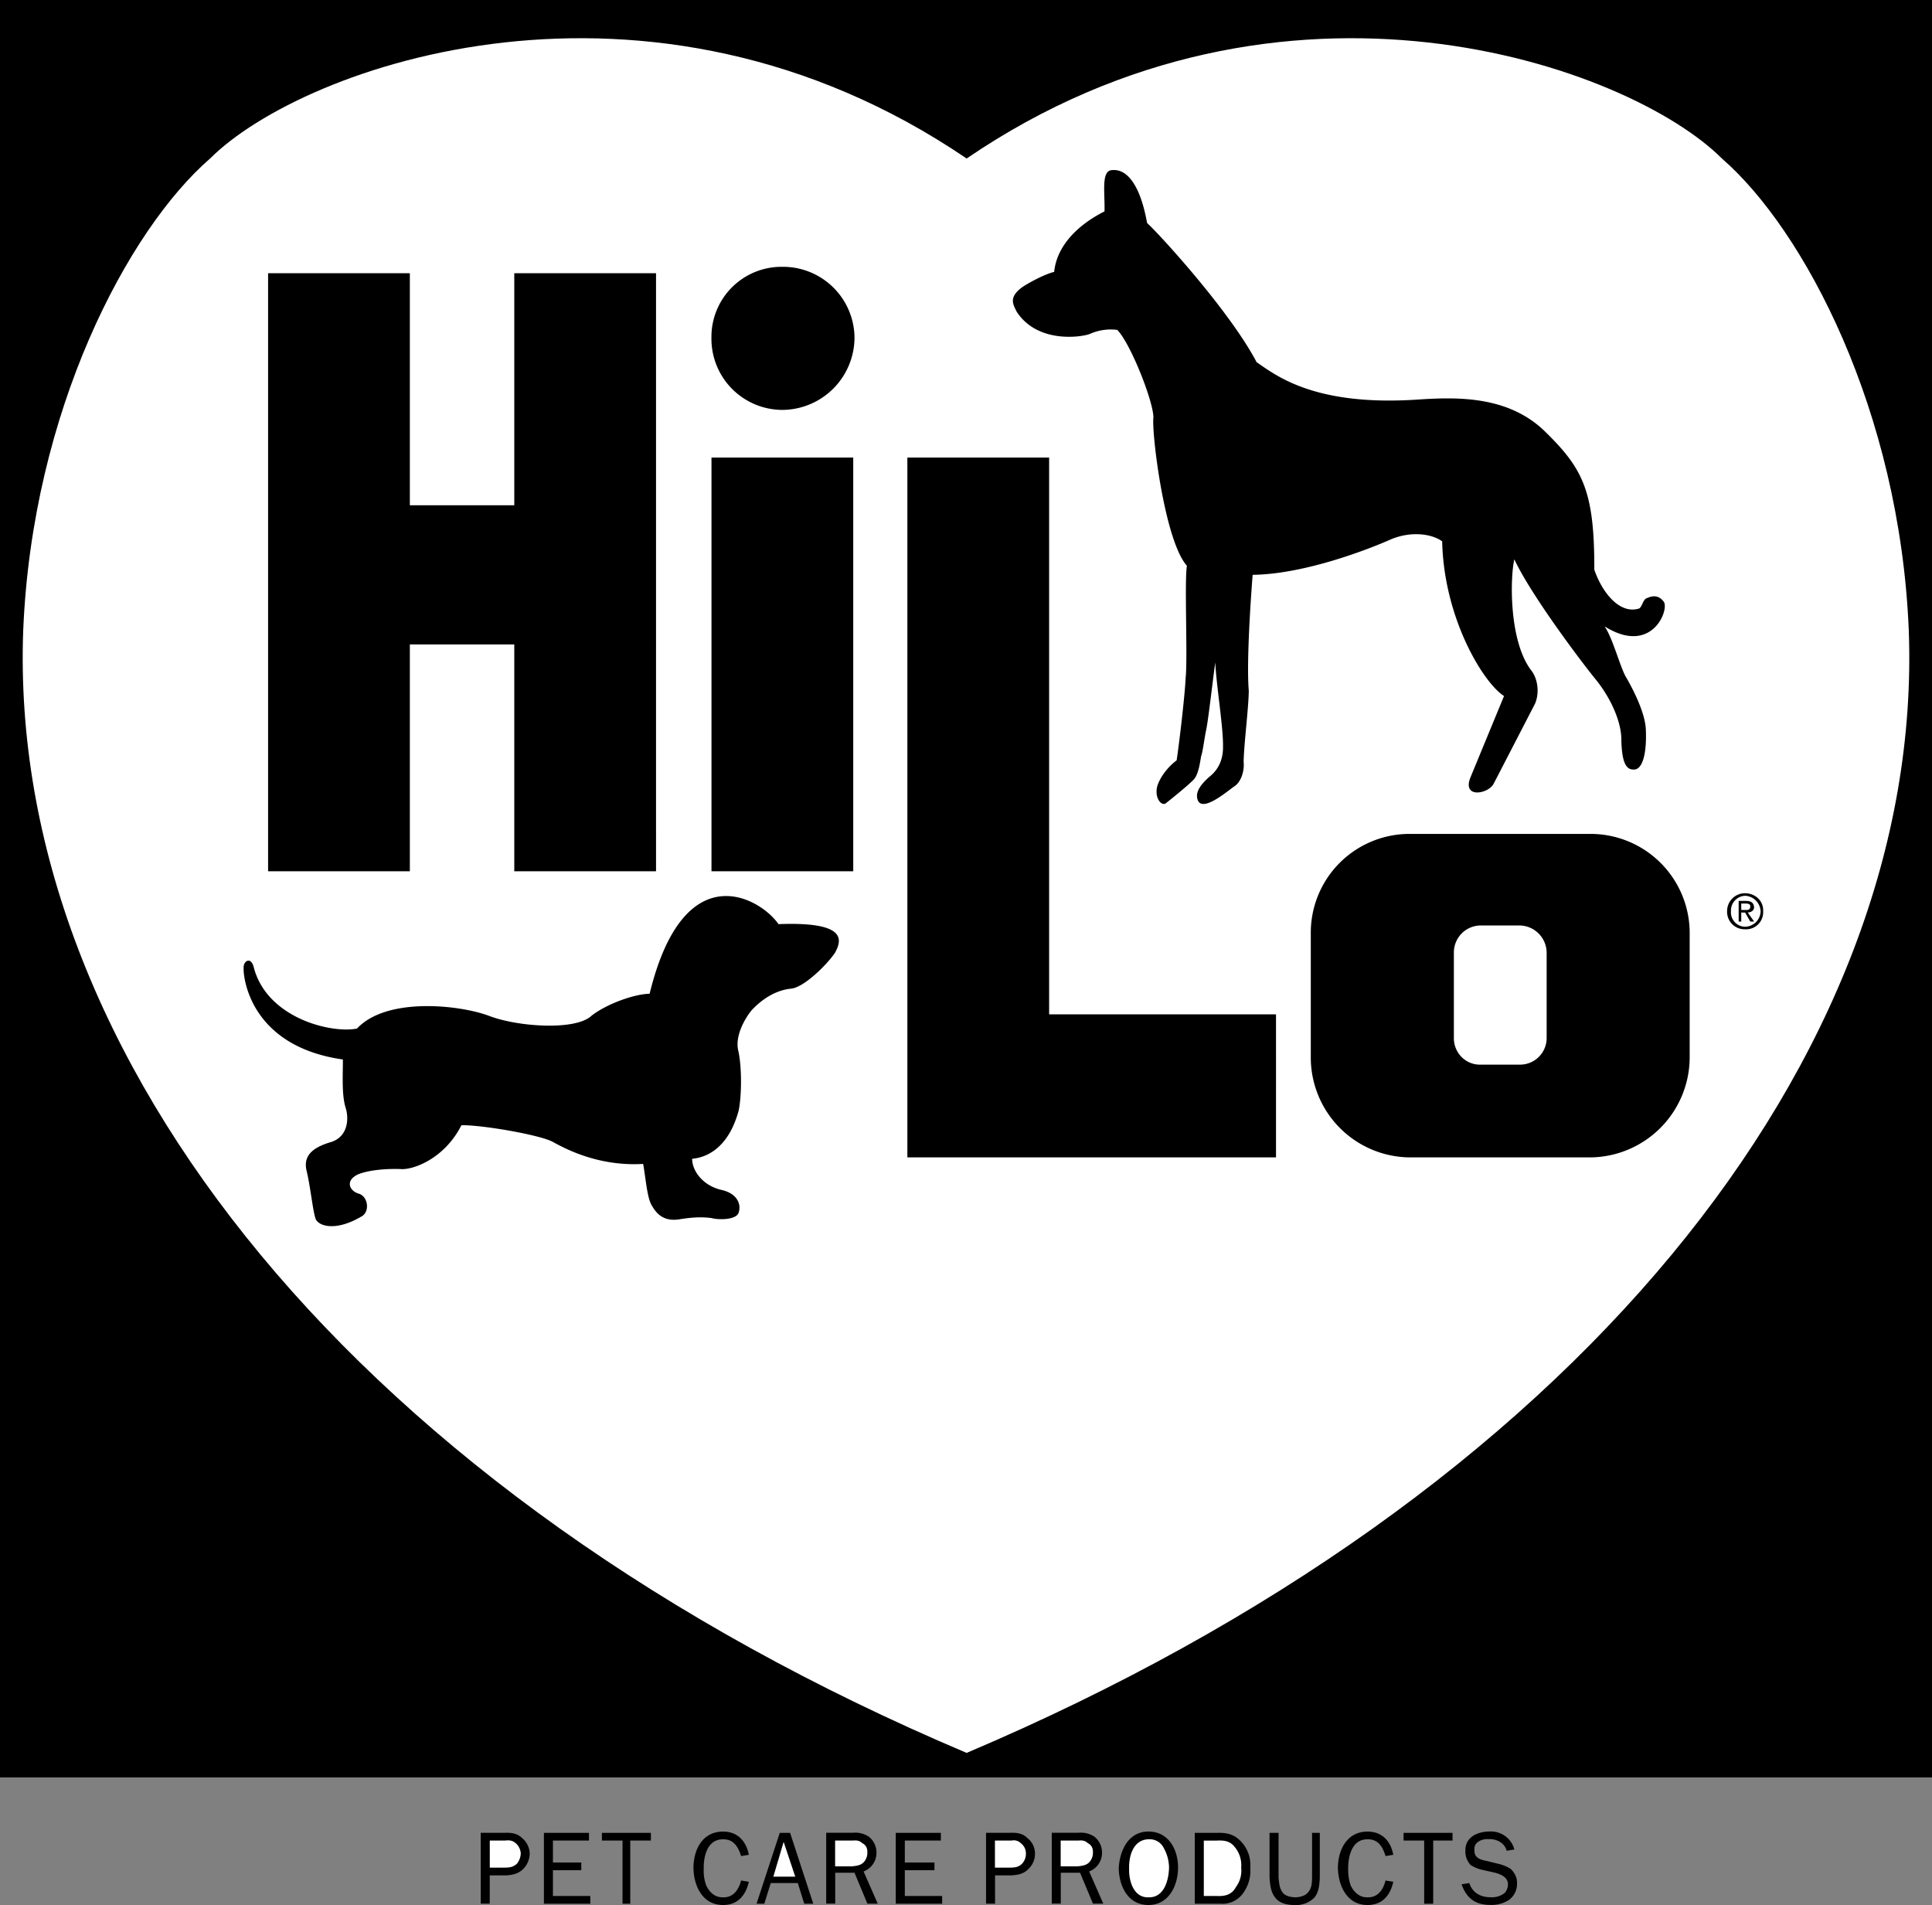 <svg xmlns="http://www.w3.org/2000/svg" width="2500" height="2465" viewBox="0 0 37.943 37.412"><rect x="0" y="0" width="37.943" height="37.412" fill="#808080" stroke="none"/><path d="M0 0h37.943v34.906H0z"/><path d="M18.984 34.425c11.929-5.06 18.814-13.667 18.503-22.047-.177-4.311-2.056-7.864-3.67-9.265-1.828-1.827-8.606-4.248-14.833 0-6.252-4.248-13.03-1.827-14.858 0-1.614 1.4-3.492 4.954-3.67 9.265-.31 8.38 6.574 16.987 18.528 22.047z" fill="#fff"/><path d="M9.619 36.83h.329c.117-.008.233-.03.329-.127a.441.441 0 0 0 .126-.304.411.411 0 0 0-.152-.304c-.093-.091-.213-.105-.329-.101h-.481v1.392h.177v-.556zM11.593 37.387h-.911v-1.392h.885v.151h-.708v.431h.557v.152h-.557v.506h.734zM12.226 37.387v-1.241h-.405v-.151h.962v.151h-.405v1.241zM14.707 36.956c-.061.265-.218.457-.506.456-.413.001-.579-.389-.582-.734.003-.362.182-.708.582-.708.288.001.454.191.506.456l-.152.025c-.058-.18-.146-.333-.354-.329-.305-.004-.387.327-.38.582a.805.805 0 0 0 .051.329c.065.134.174.234.329.228.207.006.307-.156.354-.33l.152.025zM15.137 36.981h.531l.127.406h.177l-.455-1.392h-.203l-.456 1.392h.152zM16.402 36.779h.38l.253.607h.203l-.278-.633a.39.39 0 0 0 .253-.38.395.395 0 0 0-.152-.304.479.479 0 0 0-.304-.076h-.531v1.392h.177v-.606zM18.503 37.387h-.911v-1.392h.886v.151h-.708v.431h.582v.152h-.582v.506h.733zM22.554 35.969c-.398.001-.57.383-.583.734.012.351.188.71.583.709.407.001.583-.394.582-.734.001-.348-.181-.708-.582-.709zM23.465 37.387v-1.392h.456c.193-.004.343.037.481.203a.662.662 0 0 1 .152.48.739.739 0 0 1-.126.481.497.497 0 0 1-.456.228h-.507zM25.92 35.995v.886c-.008.136-.016.265-.101.38a.506.506 0 0 1-.38.152c-.144.001-.29-.027-.379-.127-.106-.121-.114-.262-.127-.405v-.886h.177v.886c.011.081.013.196.076.279.045.074.164.099.253.101.097-.002.199-.031.253-.101.072-.081.072-.186.076-.279v-.886h.152zM27.363 36.956c-.058.265-.215.457-.506.456-.41.001-.576-.389-.582-.734.006-.362.185-.708.582-.708.291.001.457.191.506.456l-.152.025c-.055-.18-.143-.333-.354-.329-.302-.004-.383.327-.38.582a.944.944 0 0 0 .051.329c.068.134.177.234.329.228.209.006.31-.156.354-.33l.152.025zM27.97 37.387v-1.241h-.405v-.151h.962v.151h-.38v1.241zM28.856 36.981c.062.193.224.282.43.279a.393.393 0 0 0 .253-.076c.042-.031.075-.103.076-.178-.001-.133-.118-.19-.253-.228l-.228-.051a.73.73 0 0 1-.253-.101.39.39 0 0 1-.102-.279c-.006-.262.227-.378.481-.379a.475.475 0 0 1 .481.354l-.152.025c-.032-.146-.195-.239-.354-.228-.123-.012-.291.058-.278.202-.012.166.111.201.253.229l.203.05a.818.818 0 0 1 .253.101c.087.083.13.179.127.278a.39.39 0 0 1-.152.329.619.619 0 0 1-.379.102c-.275.001-.462-.125-.557-.405l.151-.024zM13.973 8.986h2.784v8.125h-2.784zM8.049 5.366H5.265v11.745h2.784v-4.455H10.1v4.455h2.784V5.366H10.1v4.557H8.049zM15.364 8.05a1.426 1.426 0 0 0 1.418-1.418 1.404 1.404 0 0 0-1.418-1.392 1.376 1.376 0 0 0-1.392 1.392 1.397 1.397 0 0 0 1.392 1.418zM25.06 19.921h-4.456V8.986H17.82V22.73h7.24zM31.235 22.73a1.97 1.97 0 0 0 1.949-1.949V18.3a1.947 1.947 0 0 0-1.949-1.923h-3.543a1.94 1.94 0 0 0-1.949 1.923v2.481a1.962 1.962 0 0 0 1.949 1.949h3.543z"/><path d="M29.843 20.908a.522.522 0 0 0 .532-.531v-1.671a.539.539 0 0 0-.532-.531h-.759a.53.53 0 0 0-.531.531v1.671c-.006.3.236.543.531.531h.759z" fill="#fff"/><path d="M34.273 17.542a.351.351 0 0 0-.354.354.343.343 0 0 0 .354.354.335.335 0 0 0 .354-.354c.011-.202-.155-.353-.354-.354zM15.289 18.149c-.351-.511-1.857-1.398-2.531 1.367-.294.005-.832.193-1.139.43-.312.301-1.468.22-2.025 0-.573-.21-1.998-.371-2.582.253-.492.102-1.756-.194-2.025-1.189-.054-.242-.215-.134-.202 0-.013.135.095 1.533 1.949 1.797.001.301-.025.677.05.936.072.212.059.575-.279.684-.362.106-.563.268-.48.582.078.332.119.789.177.937.076.147.412.228.886-.05.185-.085.145-.407-.05-.456-.182-.059-.262-.261 0-.38.249-.096.612-.109.835-.101.234.019.853-.197 1.189-.861.403-.008 1.56.193 1.797.329.247.134.892.483 1.772.431.048.268.074.617.152.784.084.156.218.357.557.304.334-.054.495-.041.633-.025.131.039.481.039.531-.101.058-.156-.01-.385-.354-.456-.354-.09-.557-.373-.557-.607.242-.021.699-.169.911-.937.058-.254.071-.819 0-1.164-.091-.327.165-.704.253-.811.1-.108.383-.391.785-.43.256-.028.713-.485.86-.709.122-.234.257-.61-1.113-.557zM21.692 4.151c.009-.377-.071-.808.152-.81.274-.027.543.258.684 1.038.29.27 1.634 1.749 2.151 2.734.37.251 1.124.871 3.164.734.783-.052 1.806-.079 2.531.658.727.715.941 1.173.937 2.684.167.479.516.883.886.759.061-.051.074-.186.152-.203.083-.037.218-.077.329.076.104.169-.246 1.057-1.165.48.166.24.313.832.43 1.013.099.169.367.667.38 1.013.021.474-.066.81-.253.785-.163-.001-.216-.216-.228-.557.012-.359-.203-.843-.506-1.215-.289-.354-1.271-1.659-1.595-2.354-.079.306-.12 1.583.329 2.177.129.159.17.442.076.658l-.811 1.569c-.104.205-.629.298-.455-.126l.658-1.595c-.401-.253-1.181-1.517-1.215-3.038-.222-.161-.652-.201-1.038-.025-.395.174-1.659.671-2.684.683 0 0-.132 1.616-.076 2.278-.002.319-.096 1.059-.101 1.393.019.177-.049.393-.178.48-.113.073-.577.483-.708.304-.111-.197.111-.392.203-.481.097-.073.285-.247.278-.607.007-.366-.134-1.22-.152-1.646-.037.251-.137 1.131-.177 1.316-.041.191-.062.411-.102.531-.02.117-.047.319-.126.431-.068.086-.434.384-.557.48-.083.081-.239-.087-.177-.329.047-.155.188-.364.38-.506.057-.375.165-1.317.177-1.62.042-.383-.026-1.902.025-2.202-.441-.493-.696-2.618-.658-2.911.001-.312-.442-1.442-.709-1.721a1.006 1.006 0 0 0-.532.076c-.116.056-1.017.217-1.442-.43-.072-.146-.166-.281.101-.481.096-.068.432-.257.633-.304.044-.45.38-.88.989-1.189zM20.832 36.779h.38l.253.607h.203l-.278-.633a.39.39 0 0 0 .253-.38.395.395 0 0 0-.152-.304.479.479 0 0 0-.304-.076h-.531v1.392h.177v-.606zM19.541 36.83h.329c.122-.008.238-.03.329-.127a.406.406 0 0 0 .127-.304.383.383 0 0 0-.152-.304c-.088-.091-.208-.105-.329-.101h-.48v1.392h.177v-.556z"/><path d="M9.619 36.146h.304c.081-.009.14-.003.203.051a.283.283 0 0 1 .101.202.339.339 0 0 1-.076.203c-.073.067-.147.075-.228.076h-.304v-.532zM15.188 36.855l.202-.683.228.683zM16.402 36.146h.354c.062-.005.122-.003.177.051.073.035.104.102.101.177a.273.273 0 0 1-.076.203c-.062.06-.14.066-.228.076h-.329v-.507zM22.579 36.121a.306.306 0 0 1 .279.177.799.799 0 0 1 .101.38c-.006.249-.096.593-.404.583-.288.01-.386-.315-.38-.557-.008-.251.078-.589.404-.583zM23.642 37.235h.253c.17.009.298-.028.379-.177a.54.54 0 0 0 .102-.38.557.557 0 0 0-.127-.405c-.086-.113-.198-.135-.354-.126h-.253v1.088zM20.832 36.146h.354c.062-.005.122-.003.177.051.073.035.104.102.101.177a.273.273 0 0 1-.076.203c-.062.06-.14.066-.228.076h-.329v-.507zM19.541 36.146h.329a.195.195 0 0 1 .177.051.25.25 0 0 1 .101.202.286.286 0 0 1-.076.203c-.068.067-.142.075-.228.076h-.304v-.532zM34.273 17.592a.32.32 0 0 1 .304.304.311.311 0 0 1-.304.304.282.282 0 0 1-.278-.304.29.29 0 0 1 .278-.304z" fill="#fff"/><path d="M34.197 17.921h.076l.101.177h.076l-.126-.177c.072-.005.118-.037.126-.101-.008-.091-.057-.126-.152-.127h-.152v.405h.051v-.177z"/><path d="M34.197 17.744h.101c.032.002.079.012.076.051.003.075-.044.079-.101.076h-.076v-.127z" fill="#fff"/></svg>